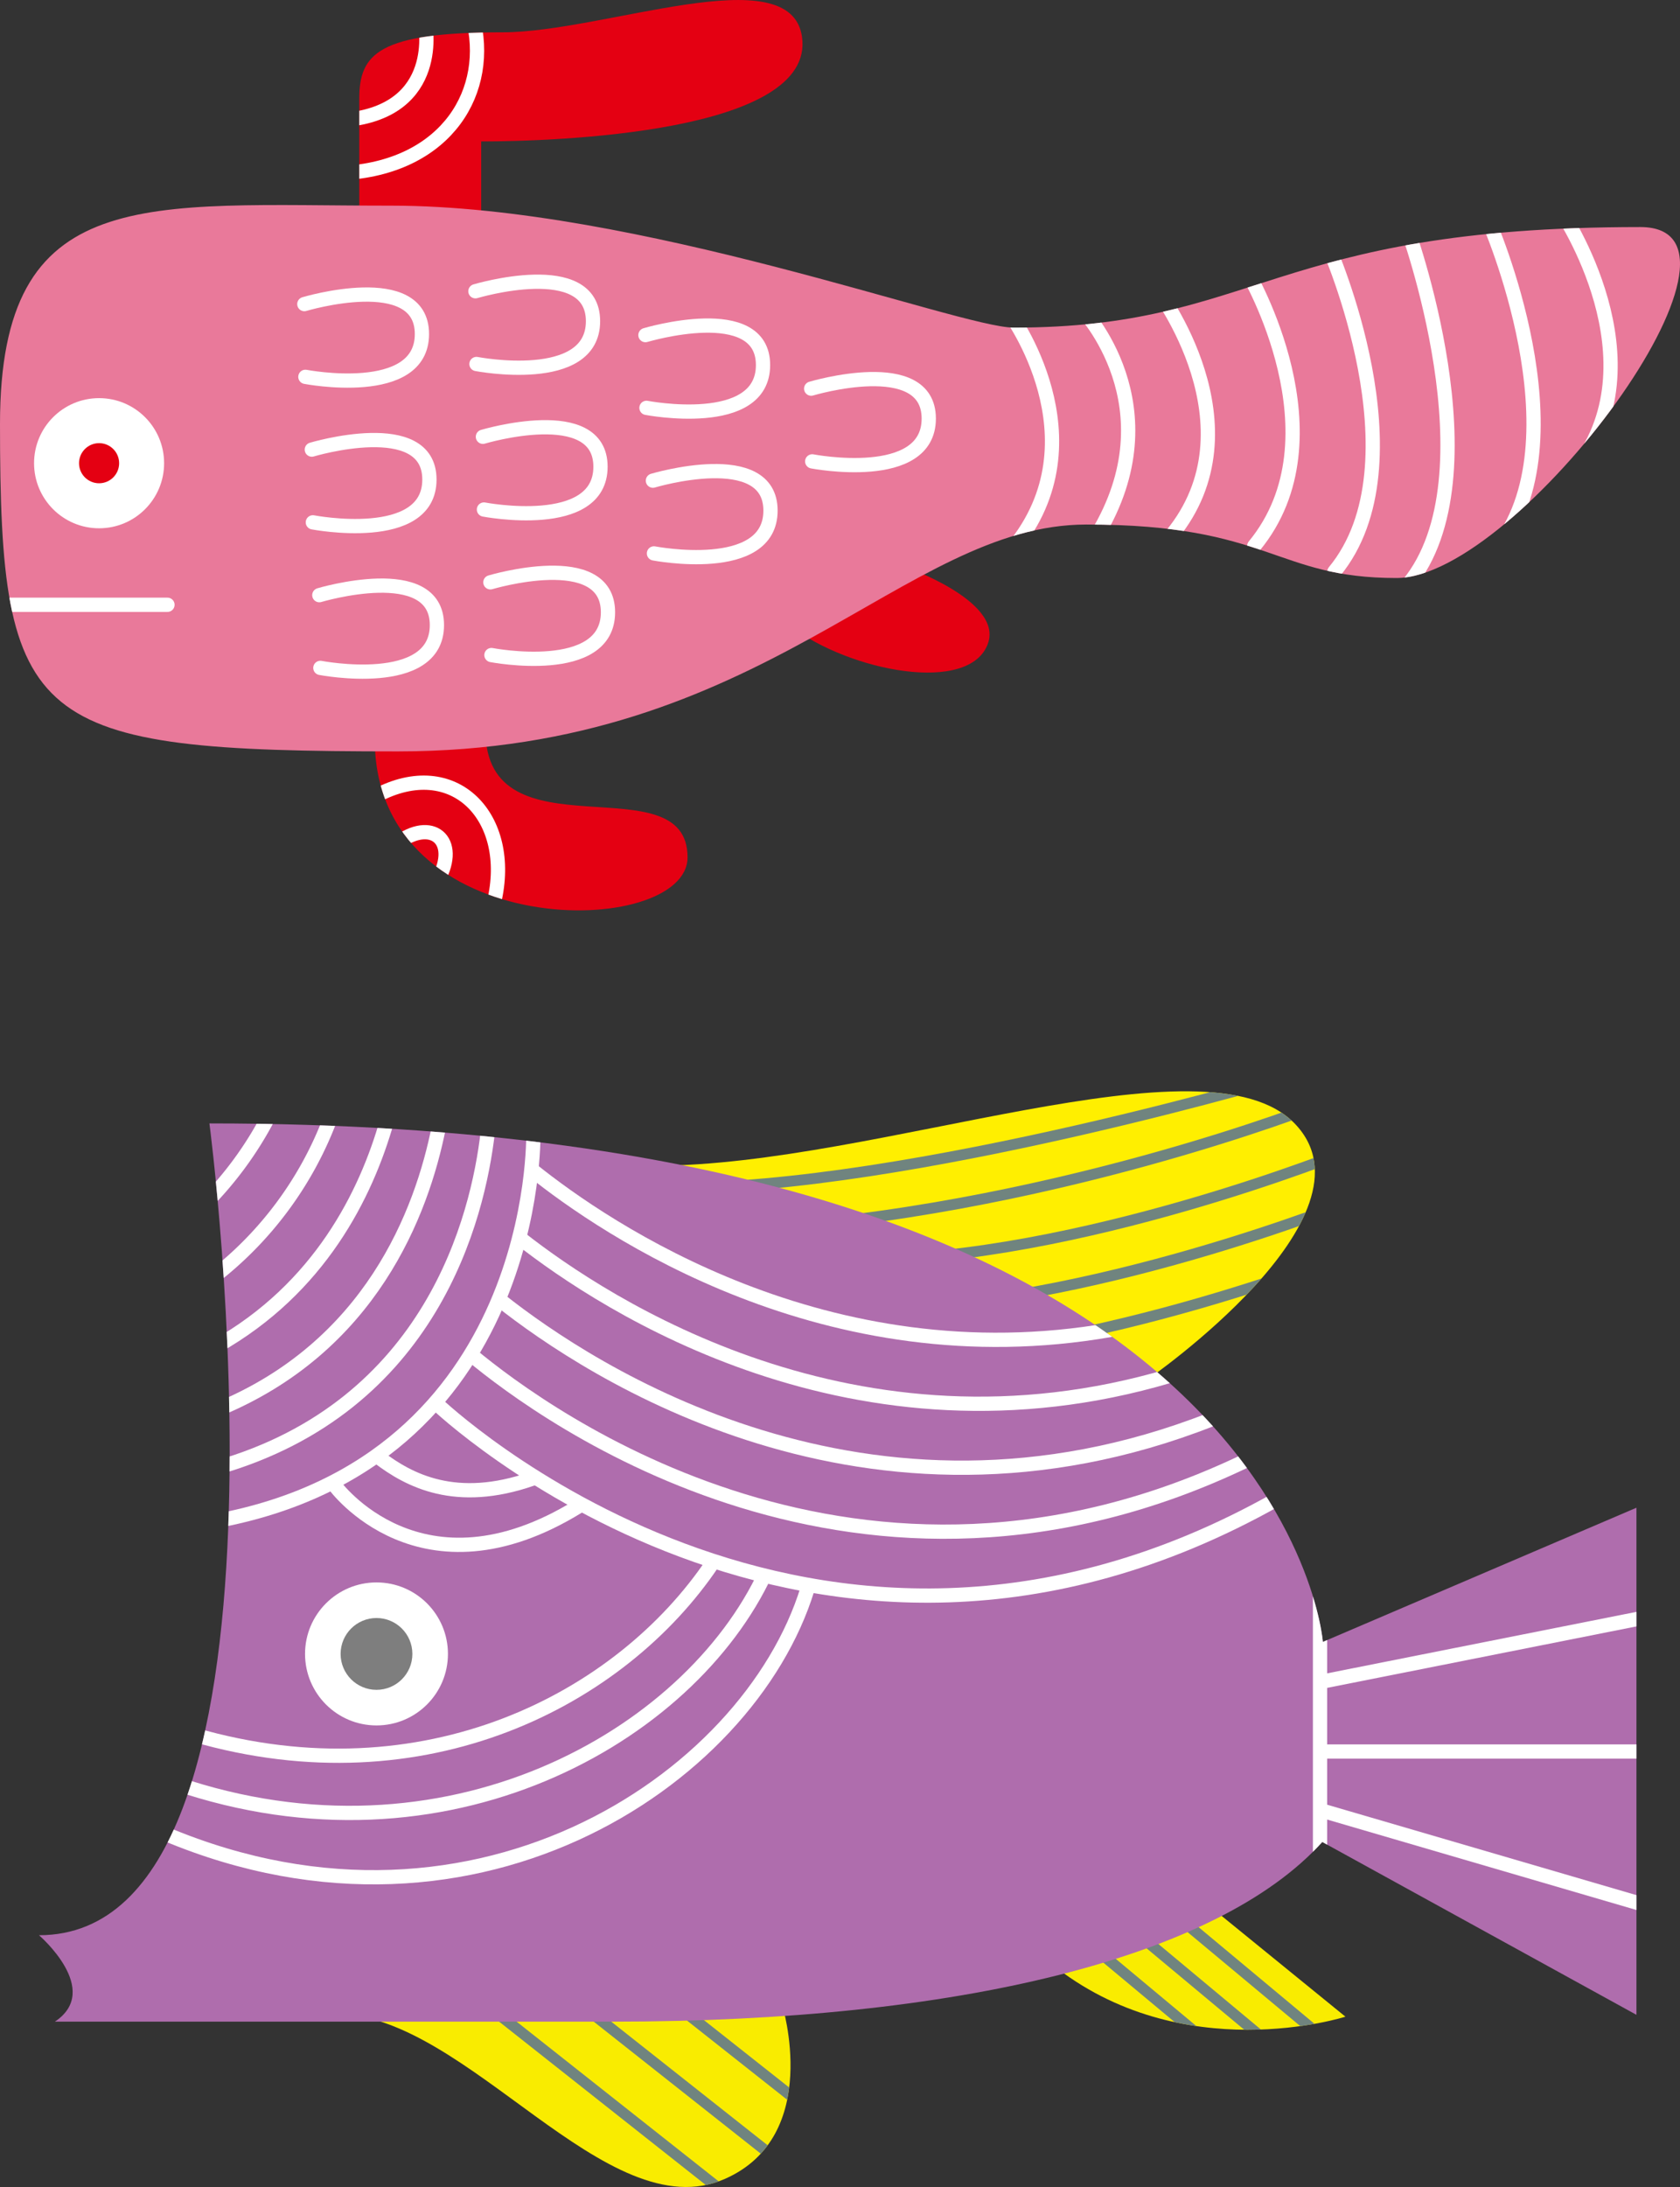 <svg xmlns="http://www.w3.org/2000/svg" xmlns:xlink="http://www.w3.org/1999/xlink" width="235.736" height="306.647" viewBox="0 0 235.736 306.647">
  <rect x="0" y="0" width="235.736" height="306.647" fill="#333333" stroke="none"/>
  <defs>
    <clipPath id="clip-path">
      <path id="パス_18999" data-name="パス 18999" d="M745.759,175.73c0,28.808,43.888,28.012,43.888,16.534,0-13.469-28.358.325-28.358-17.811" transform="translate(-745.759 -174.453)" fill="none"/>
    </clipPath>
    <clipPath id="clip-path-2">
      <path id="パス_19004" data-name="パス 19004" d="M744.065,126.616v-18.07c0-6.3,2.7-9.3,20.105-9.3,14.255,0,40.361-10.577,42.011.6,2,13.539-34.81,14.7-45.011,14.7v12.577" transform="translate(-744.065 -94.715)" fill="none"/>
    </clipPath>
    <clipPath id="clip-path-3">
      <path id="パス_19022" data-name="パス 19022" d="M934.97,120.19c-51.914,0-53.714,14.1-87.923,14.1-7.527,0-52.814-17.1-87.324-17.1s-54.915-3.3-54.915,30.608c0,42.612,4.2,45.913,55.815,45.913S831.443,161.9,857.25,161.9s26.407,7.5,43.511,7.5S954.475,120.19,934.97,120.19Z" transform="translate(-704.808 -117.101)" fill="none"/>
    </clipPath>
    <clipPath id="clip-path-4">
      <path id="パス_19024" data-name="パス 19024" d="M841.888,302.823l19.074,15.513s-22.942,7.375-41.318-7.453" transform="translate(-819.644 -302.823)" fill="none"/>
    </clipPath>
    <clipPath id="clip-path-5">
      <path id="パス_19031" data-name="パス 19031" d="M776.467,224.3c31.056,0,77.2-18.844,89.674-5.884s-20.687,35.865-20.687,35.865" transform="translate(-776.467 -213.866)" fill="none"/>
    </clipPath>
    <clipPath id="clip-path-6">
      <path id="パス_19033" data-name="パス 19033" d="M741.566,314.906c18.34,0,37.9,30.441,54.531,23.1,13.709-6.047,8.019-24.393,8.019-24.393" transform="translate(-741.566 -313.617)" fill="none"/>
    </clipPath>
    <clipPath id="clip-path-7">
      <path id="パス_19052" data-name="パス 19052" d="M732.984,217.374S747.97,331.2,709.07,331.2c0,0,8.928,7.653,2.232,12.116H789.74c48.146,0,84.734-8.928,99.4-25.19l44.081,24.233v-71.1l-44,18.812S883.8,217.374,732.984,217.374Z" transform="translate(-709.07 -217.374)" fill="none"/>
    </clipPath>
  </defs>
  <g id="グループ_3857" data-name="グループ 3857" transform="translate(-704.808 -94.715)">
    <g id="グループ_3845" data-name="グループ 3845" transform="translate(704.808 94.715)">
      <path id="パス_18995" data-name="パス 18995" d="M791.235,164.98c8.252,6.3,25.12,9.585,27.649,2.363,2.1-6-11.812-10.792-11.812-10.792" transform="translate(-680.246 -77.142)" fill="#e40012"/>
      <path id="パス_18996" data-name="パス 18996" d="M745.759,175.73c0,28.808,43.888,28.012,43.888,16.534,0-13.469-28.358.325-28.358-17.811" transform="translate(-693.17 -72.054)" fill="#e40012"/>
      <g id="グループ_3839" data-name="グループ 3839" transform="translate(52.589 102.399)">
        <g id="グループ_3838" data-name="グループ 3838" clip-path="url(#clip-path)">
          <path id="パス_18997" data-name="パス 18997" d="M745.885,182.023c10.984-5.875,19.418,3.064,16.569,14.917" transform="translate(-745.723 -172.828)" fill="none" stroke="#fff" stroke-linecap="round" stroke-linejoin="round" stroke-width="2"/>
          <path id="パス_18998" data-name="パス 18998" d="M748.505,186.852c4.809-3.3,8.515.2,5.065,5.9" transform="translate(-744.979 -171.292)" fill="none" stroke="#fff" stroke-linecap="round" stroke-linejoin="round" stroke-width="2"/>
        </g>
      </g>
      <path id="パス_19000" data-name="パス 19000" d="M744.065,126.616v-18.07c0-6.3,2.7-9.3,20.105-9.3,14.255,0,40.361-10.577,42.011.6,2,13.539-34.81,14.7-45.011,14.7v12.577" transform="translate(-693.651 -94.715)" fill="#e40012"/>
      <path id="パス_19001" data-name="パス 19001" d="M934.97,120.19c-51.914,0-53.714,14.1-87.923,14.1-7.527,0-52.814-17.1-87.324-17.1s-54.915-3.3-54.915,30.608c0,42.612,4.2,45.913,55.815,45.913S831.443,161.9,857.25,161.9s26.407,7.5,43.511,7.5S954.475,120.19,934.97,120.19Z" transform="translate(-704.808 -88.354)" fill="#e9799a"/>
      <g id="グループ_3841" data-name="グループ 3841" transform="translate(50.414)">
        <g id="グループ_3840" data-name="グループ 3840" clip-path="url(#clip-path-2)">
          <path id="パス_19002" data-name="パス 19002" d="M753.742,97.279s2.554,12.26-11.238,13.537" transform="translate(-744.509 -93.987)" fill="none" stroke="#fff" stroke-linecap="round" stroke-linejoin="round" stroke-width="2"/>
          <path id="パス_19003" data-name="パス 19003" d="M760.327,96.483c2.81,10.473-3.576,20.945-17.624,21.967" transform="translate(-744.452 -94.213)" fill="none" stroke="#fff" stroke-linecap="round" stroke-linejoin="round" stroke-width="2"/>
        </g>
      </g>
      <circle id="楕円形_301" data-name="楕円形 301" cx="9.124" cy="9.124" r="9.124" transform="translate(4.779 55.824)" fill="#fff"/>
      <circle id="楕円形_302" data-name="楕円形 302" cx="2.813" cy="2.813" r="2.813" transform="translate(11.09 62.135)" fill="#e40012"/>
      <g id="グループ_3844" data-name="グループ 3844" transform="translate(0 28.747)">
        <g id="グループ_3843" data-name="グループ 3843" clip-path="url(#clip-path-3)">
          <g id="グループ_3842" data-name="グループ 3842" transform="translate(-3.208 0.853)">
            <line id="線_89" data-name="線 89" x1="26.707" transform="translate(0 55.199)" fill="none" stroke="#fff" stroke-linecap="round" stroke-linejoin="round" stroke-width="2"/>
            <path id="パス_19005" data-name="パス 19005" d="M738.062,128.214s16.5-4.952,16.5,4.2-16.354,6-16.354,6" transform="translate(-692.149 -115.176)" fill="none" stroke="#fff" stroke-linecap="round" stroke-linejoin="round" stroke-width="2"/>
            <path id="パス_19006" data-name="パス 19006" d="M738.88,144.1s16.5-4.951,16.5,4.2-16.356,6-16.356,6" transform="translate(-691.917 -110.66)" fill="none" stroke="#fff" stroke-linecap="round" stroke-linejoin="round" stroke-width="2"/>
            <path id="パス_19007" data-name="パス 19007" d="M739.7,159.993s16.5-4.952,16.5,4.2-16.354,6-16.354,6" transform="translate(-691.685 -106.144)" fill="none" stroke="#fff" stroke-linecap="round" stroke-linejoin="round" stroke-width="2"/>
            <path id="パス_19008" data-name="パス 19008" d="M756.755,126.812s16.5-4.952,16.5,4.2-16.354,6-16.354,6" transform="translate(-686.837 -115.574)" fill="none" stroke="#fff" stroke-linecap="round" stroke-linejoin="round" stroke-width="2"/>
            <path id="パス_19009" data-name="パス 19009" d="M757.573,142.7s16.5-4.951,16.5,4.2-16.354,6-16.354,6" transform="translate(-686.604 -111.058)" fill="none" stroke="#fff" stroke-linecap="round" stroke-linejoin="round" stroke-width="2"/>
            <path id="パス_19010" data-name="パス 19010" d="M758.391,158.591s16.5-4.952,16.5,4.2-16.354,6-16.354,6" transform="translate(-686.372 -106.542)" fill="none" stroke="#fff" stroke-linecap="round" stroke-linejoin="round" stroke-width="2"/>
            <path id="パス_19011" data-name="パス 19011" d="M775.332,131.6s16.5-4.952,16.5,4.2-16.354,6-16.354,6" transform="translate(-681.557 -114.213)" fill="none" stroke="#fff" stroke-linecap="round" stroke-linejoin="round" stroke-width="2"/>
            <path id="パス_19012" data-name="パス 19012" d="M776.15,147.492s16.5-4.952,16.5,4.2-16.354,6-16.354,6" transform="translate(-681.325 -109.697)" fill="none" stroke="#fff" stroke-linecap="round" stroke-linejoin="round" stroke-width="2"/>
            <path id="パス_19013" data-name="パス 19013" d="M793.442,137.444s16.5-4.952,16.5,4.2-16.354,6-16.354,6" transform="translate(-676.411 -112.552)" fill="none" stroke="#fff" stroke-linecap="round" stroke-linejoin="round" stroke-width="2"/>
            <path id="パス_19014" data-name="パス 19014" d="M815.1,128.9s13.114,17.646.511,32.95" transform="translate(-670.255 -114.599)" fill="none" stroke="#fff" stroke-linecap="round" stroke-linejoin="round" stroke-width="2"/>
            <path id="パス_19015" data-name="パス 19015" d="M823.059,128.506s13.027,13.538,2.043,31.673" transform="translate(-667.993 -114.712)" fill="none" stroke="#fff" stroke-linecap="round" stroke-linejoin="round" stroke-width="2"/>
            <path id="パス_19016" data-name="パス 19016" d="M831.214,126.318s14.646,19.18,2.043,34.483" transform="translate(-665.676 -115.334)" fill="none" stroke="#fff" stroke-linecap="round" stroke-linejoin="round" stroke-width="2"/>
            <path id="パス_19017" data-name="パス 19017" d="M841.159,124.528s13.5,22.958.9,38.263" transform="translate(-662.849 -115.843)" fill="none" stroke="#fff" stroke-linecap="round" stroke-linejoin="round" stroke-width="2"/>
            <path id="パス_19018" data-name="パス 19018" d="M849.911,121.545s13.514,30.389.909,45.694" transform="translate(-660.362 -116.691)" fill="none" stroke="#fff" stroke-linecap="round" stroke-linejoin="round" stroke-width="2"/>
            <path id="パス_19019" data-name="パス 19019" d="M858.464,119.357s12.859,35.015.254,50.319" transform="translate(-657.931 -117.313)" fill="none" stroke="#fff" stroke-linecap="round" stroke-linejoin="round" stroke-width="2"/>
            <path id="パス_19020" data-name="パス 19020" d="M867.414,118.76s13.625,30.929,1.022,46.232" transform="translate(-655.388 -117.482)" fill="none" stroke="#fff" stroke-linecap="round" stroke-linejoin="round" stroke-width="2"/>
            <path id="パス_19021" data-name="パス 19021" d="M875.37,117.765s14.392,21.223,1.789,36.526" transform="translate(-653.127 -117.765)" fill="none" stroke="#fff" stroke-linecap="round" stroke-linejoin="round" stroke-width="2"/>
          </g>
        </g>
      </g>
    </g>
    <g id="グループ_3856" data-name="グループ 3856" transform="translate(710.281 247.728)">
      <path id="パス_19023" data-name="パス 19023" d="M841.888,302.823l19.074,15.513s-22.942,7.375-41.318-7.453" transform="translate(-677.645 -188.584)" fill="#f9ec00"/>
      <g id="グループ_3847" data-name="グループ 3847" transform="translate(141.999 114.239)">
        <g id="グループ_3846" data-name="グループ 3846" clip-path="url(#clip-path-4)">
          <line id="線_90" data-name="線 90" x2="23.475" y2="19.563" transform="translate(16.853 0.735)" fill="none" stroke="#70847f" stroke-miterlimit="10" stroke-width="1.523"/>
          <line id="線_91" data-name="線 91" x2="23.475" y2="19.563" transform="translate(10.332 2.365)" fill="none" stroke="#70847f" stroke-miterlimit="10" stroke-width="1.523"/>
          <line id="線_92" data-name="線 92" x2="23.475" y2="19.563" transform="translate(3.811 3.995)" fill="none" stroke="#70847f" stroke-miterlimit="10" stroke-width="1.523"/>
        </g>
      </g>
      <g id="グループ_3849" data-name="グループ 3849" transform="translate(86.551 0)">
        <g id="グループ_3848" data-name="グループ 3848" clip-path="url(#clip-path-5)">
          <path id="パス_19025" data-name="パス 19025" d="M776.467,224.3c31.056,0,77.2-18.844,89.674-5.884s-20.687,35.865-20.687,35.865" transform="translate(-776.467 -213.866)" fill="#ffef00"/>
          <path id="パス_19026" data-name="パス 19026" d="M866.937,211.74s-55.427,16.629-89.01,16.3" transform="translate(-776.052 -214.47)" fill="none" stroke="#70847f" stroke-miterlimit="10" stroke-width="1.523"/>
          <path id="パス_19027" data-name="パス 19027" d="M866.984,215.295s-38.8,15.324-81.186,17.606" transform="translate(-773.815 -213.46)" fill="none" stroke="#70847f" stroke-miterlimit="10" stroke-width="1.523"/>
          <path id="パス_19028" data-name="パス 19028" d="M867.216,220.373S829.395,235.7,798.746,235.7" transform="translate(-770.135 -212.016)" fill="none" stroke="#70847f" stroke-miterlimit="10" stroke-width="1.523"/>
          <path id="パス_19029" data-name="パス 19029" d="M867.978,225.7s-37.821,15.324-68.47,15.324" transform="translate(-769.919 -210.501)" fill="none" stroke="#70847f" stroke-miterlimit="10" stroke-width="1.523"/>
          <path id="パス_19030" data-name="パス 19030" d="M868.74,231.036s-37.822,15.324-68.471,15.324" transform="translate(-769.702 -208.986)" fill="none" stroke="#70847f" stroke-miterlimit="10" stroke-width="1.523"/>
        </g>
      </g>
      <g id="グループ_3852" data-name="グループ 3852" transform="translate(41.731 128.1)">
        <path id="パス_19032" data-name="パス 19032" d="M741.566,314.906c18.34,0,37.9,30.441,54.531,23.1,13.709-6.047,8.019-24.393,8.019-24.393" transform="translate(-741.566 -313.617)" fill="#f9ec00"/>
        <g id="グループ_3851" data-name="グループ 3851">
          <g id="グループ_3850" data-name="グループ 3850" clip-path="url(#clip-path-6)">
            <line id="線_93" data-name="線 93" x2="38.8" y2="30.648" transform="translate(17.677 -2.693)" fill="none" stroke="#70847f" stroke-miterlimit="10" stroke-width="1.523"/>
            <line id="線_94" data-name="線 94" x2="38.8" y2="30.648" transform="translate(25.176 -7.258)" fill="none" stroke="#70847f" stroke-miterlimit="10" stroke-width="1.523"/>
            <line id="線_95" data-name="線 95" x2="38.8" y2="30.648" transform="translate(32.675 -11.823)" fill="none" stroke="#70847f" stroke-miterlimit="10" stroke-width="1.523"/>
          </g>
        </g>
      </g>
      <path id="パス_19034" data-name="パス 19034" d="M732.984,217.374S747.97,331.2,709.07,331.2c0,0,8.928,7.653,2.232,12.116H789.74c48.146,0,84.734-8.928,99.4-25.19l44.081,24.233v-71.1l-44,18.812S883.8,217.374,732.984,217.374Z" transform="translate(-709.07 -212.869)" fill="#af6dad"/>
      <circle id="楕円形_303" data-name="楕円形 303" cx="10.026" cy="10.026" r="10.026" transform="translate(37.33 68.863)" fill="#fff"/>
      <circle id="楕円形_304" data-name="楕円形 304" cx="5.035" cy="5.035" r="5.035" transform="translate(42.321 73.854)" fill="#7e7e7e"/>
      <path id="パス_19035" data-name="パス 19035" d="M732.984,217.374S747.97,331.2,709.07,331.2c0,0,8.928,7.653,2.232,12.116H789.74c48.146,0,84.734-8.928,99.4-25.19l44.081,24.233v-71.1l-44,18.812S883.8,217.374,732.984,217.374Z" transform="translate(-709.07 -212.869)" fill="none"/>
      <g id="グループ_3855" data-name="グループ 3855" transform="translate(0 4.505)">
        <g id="グループ_3854" data-name="グループ 3854" clip-path="url(#clip-path-7)">
          <g id="グループ_3853" data-name="グループ 3853" transform="translate(15.717 -0.995)">
            <line id="線_96" data-name="線 96" y2="43.133" transform="translate(164.035 63.018)" fill="none" stroke="#fff" stroke-linecap="round" stroke-linejoin="round" stroke-width="2"/>
            <line id="線_97" data-name="線 97" x2="53.836" transform="translate(164.644 89.062)" fill="none" stroke="#fff" stroke-linecap="round" stroke-linejoin="round" stroke-width="2"/>
            <line id="線_98" data-name="線 98" y1="9.671" x2="48.678" transform="translate(164.966 69.465)" fill="none" stroke="#fff" stroke-linecap="round" stroke-linejoin="round" stroke-width="2"/>
            <line id="線_99" data-name="線 99" x2="45.733" y2="13.363" transform="translate(164.365 97.365)" fill="none" stroke="#fff" stroke-linecap="round" stroke-linejoin="round" stroke-width="2"/>
            <path id="パス_19036" data-name="パス 19036" d="M772.986,218.552s.979,45.972-44.749,54.287" transform="translate(-719.34 -216.044)" fill="none" stroke="#fff" stroke-linecap="round" stroke-linejoin="round" stroke-width="2"/>
            <path id="パス_19037" data-name="パス 19037" d="M766.507,218.377c-1.378,11.839-7.844,38.374-37.993,47" transform="translate(-719.261 -216.094)" fill="none" stroke="#fff" stroke-linecap="round" stroke-linejoin="round" stroke-width="2"/>
            <path id="パス_19038" data-name="パス 19038" d="M759.658,217.733c-2.394,12.077-9.587,30.909-31.148,39.714" transform="translate(-719.263 -216.277)" fill="none" stroke="#fff" stroke-linecap="round" stroke-linejoin="round" stroke-width="2"/>
            <path id="パス_19039" data-name="パス 19039" d="M752.406,217.052c-2.955,10.433-9.494,23.53-23.957,31.684" transform="translate(-719.28 -216.47)" fill="none" stroke="#fff" stroke-linecap="round" stroke-linejoin="round" stroke-width="2"/>
            <path id="パス_19040" data-name="パス 19040" d="M744.593,216.818a50.747,50.747,0,0,1-16.646,22.435" transform="translate(-719.423 -216.537)" fill="none" stroke="#fff" stroke-linecap="round" stroke-linejoin="round" stroke-width="2"/>
            <path id="パス_19041" data-name="パス 19041" d="M736.164,216.6a50.36,50.36,0,0,1-8.989,12.31" transform="translate(-719.642 -216.599)" fill="none" stroke="#fff" stroke-linecap="round" stroke-linejoin="round" stroke-width="2"/>
            <path id="パス_19042" data-name="パス 19042" d="M752.547,248s52.493,50.211,117.866,13.368" transform="translate(-712.431 -207.674)" fill="none" stroke="#fff" stroke-linecap="round" stroke-linejoin="round" stroke-width="2"/>
            <path id="パス_19043" data-name="パス 19043" d="M756.307,242.645c10.518,8.754,54.673,40.9,108.888,14.73" transform="translate(-711.363 -209.197)" fill="none" stroke="#fff" stroke-linecap="round" stroke-linejoin="round" stroke-width="2"/>
            <path id="パス_19044" data-name="パス 19044" d="M759.532,236.734c12.344,9.759,51.417,35.589,99.661,16.65" transform="translate(-710.446 -210.877)" fill="none" stroke="#fff" stroke-linecap="round" stroke-linejoin="round" stroke-width="2"/>
            <path id="パス_19045" data-name="パス 19045" d="M761.655,229.925c11.911,9.343,47.062,32.331,91.114,19.273" transform="translate(-709.843 -212.812)" fill="none" stroke="#fff" stroke-linecap="round" stroke-linejoin="round" stroke-width="2"/>
            <path id="パス_19046" data-name="パス 19046" d="M762.983,222.485c10.231,8.2,41.221,29.367,81.1,22.391" transform="translate(-709.465 -214.926)" fill="none" stroke="#fff" stroke-linecap="round" stroke-linejoin="round" stroke-width="2"/>
            <path id="パス_19047" data-name="パス 19047" d="M741.376,256.889s12.064,16.629,34.234,2.934" transform="translate(-715.606 -205.149)" fill="none" stroke="#fff" stroke-linecap="round" stroke-linejoin="round" stroke-width="2"/>
            <path id="パス_19048" data-name="パス 19048" d="M746.2,253.843c4.215,3.2,10.782,6.734,21.508,2.99" transform="translate(-714.235 -206.014)" fill="none" stroke="#fff" stroke-linecap="round" stroke-linejoin="round" stroke-width="2"/>
            <path id="パス_19049" data-name="パス 19049" d="M813.428,268.187c-8.314,27.062-47.94,53.365-92.119,33.476" transform="translate(-721.309 -201.938)" fill="none" stroke="#fff" stroke-linecap="round" stroke-linejoin="round" stroke-width="2"/>
            <path id="パス_19050" data-name="パス 19050" d="M806.7,267.231c-11.49,23.037-46.178,41.835-84.119,27.857" transform="translate(-720.948 -202.21)" fill="none" stroke="#fff" stroke-linecap="round" stroke-linejoin="round" stroke-width="2"/>
            <path id="パス_19051" data-name="パス 19051" d="M798.761,265.373c-12.9,19.16-40.406,33.423-72.729,24.079" transform="translate(-719.967 -202.738)" fill="none" stroke="#fff" stroke-linecap="round" stroke-linejoin="round" stroke-width="2"/>
          </g>
        </g>
      </g>
    </g>
  </g>
</svg>
